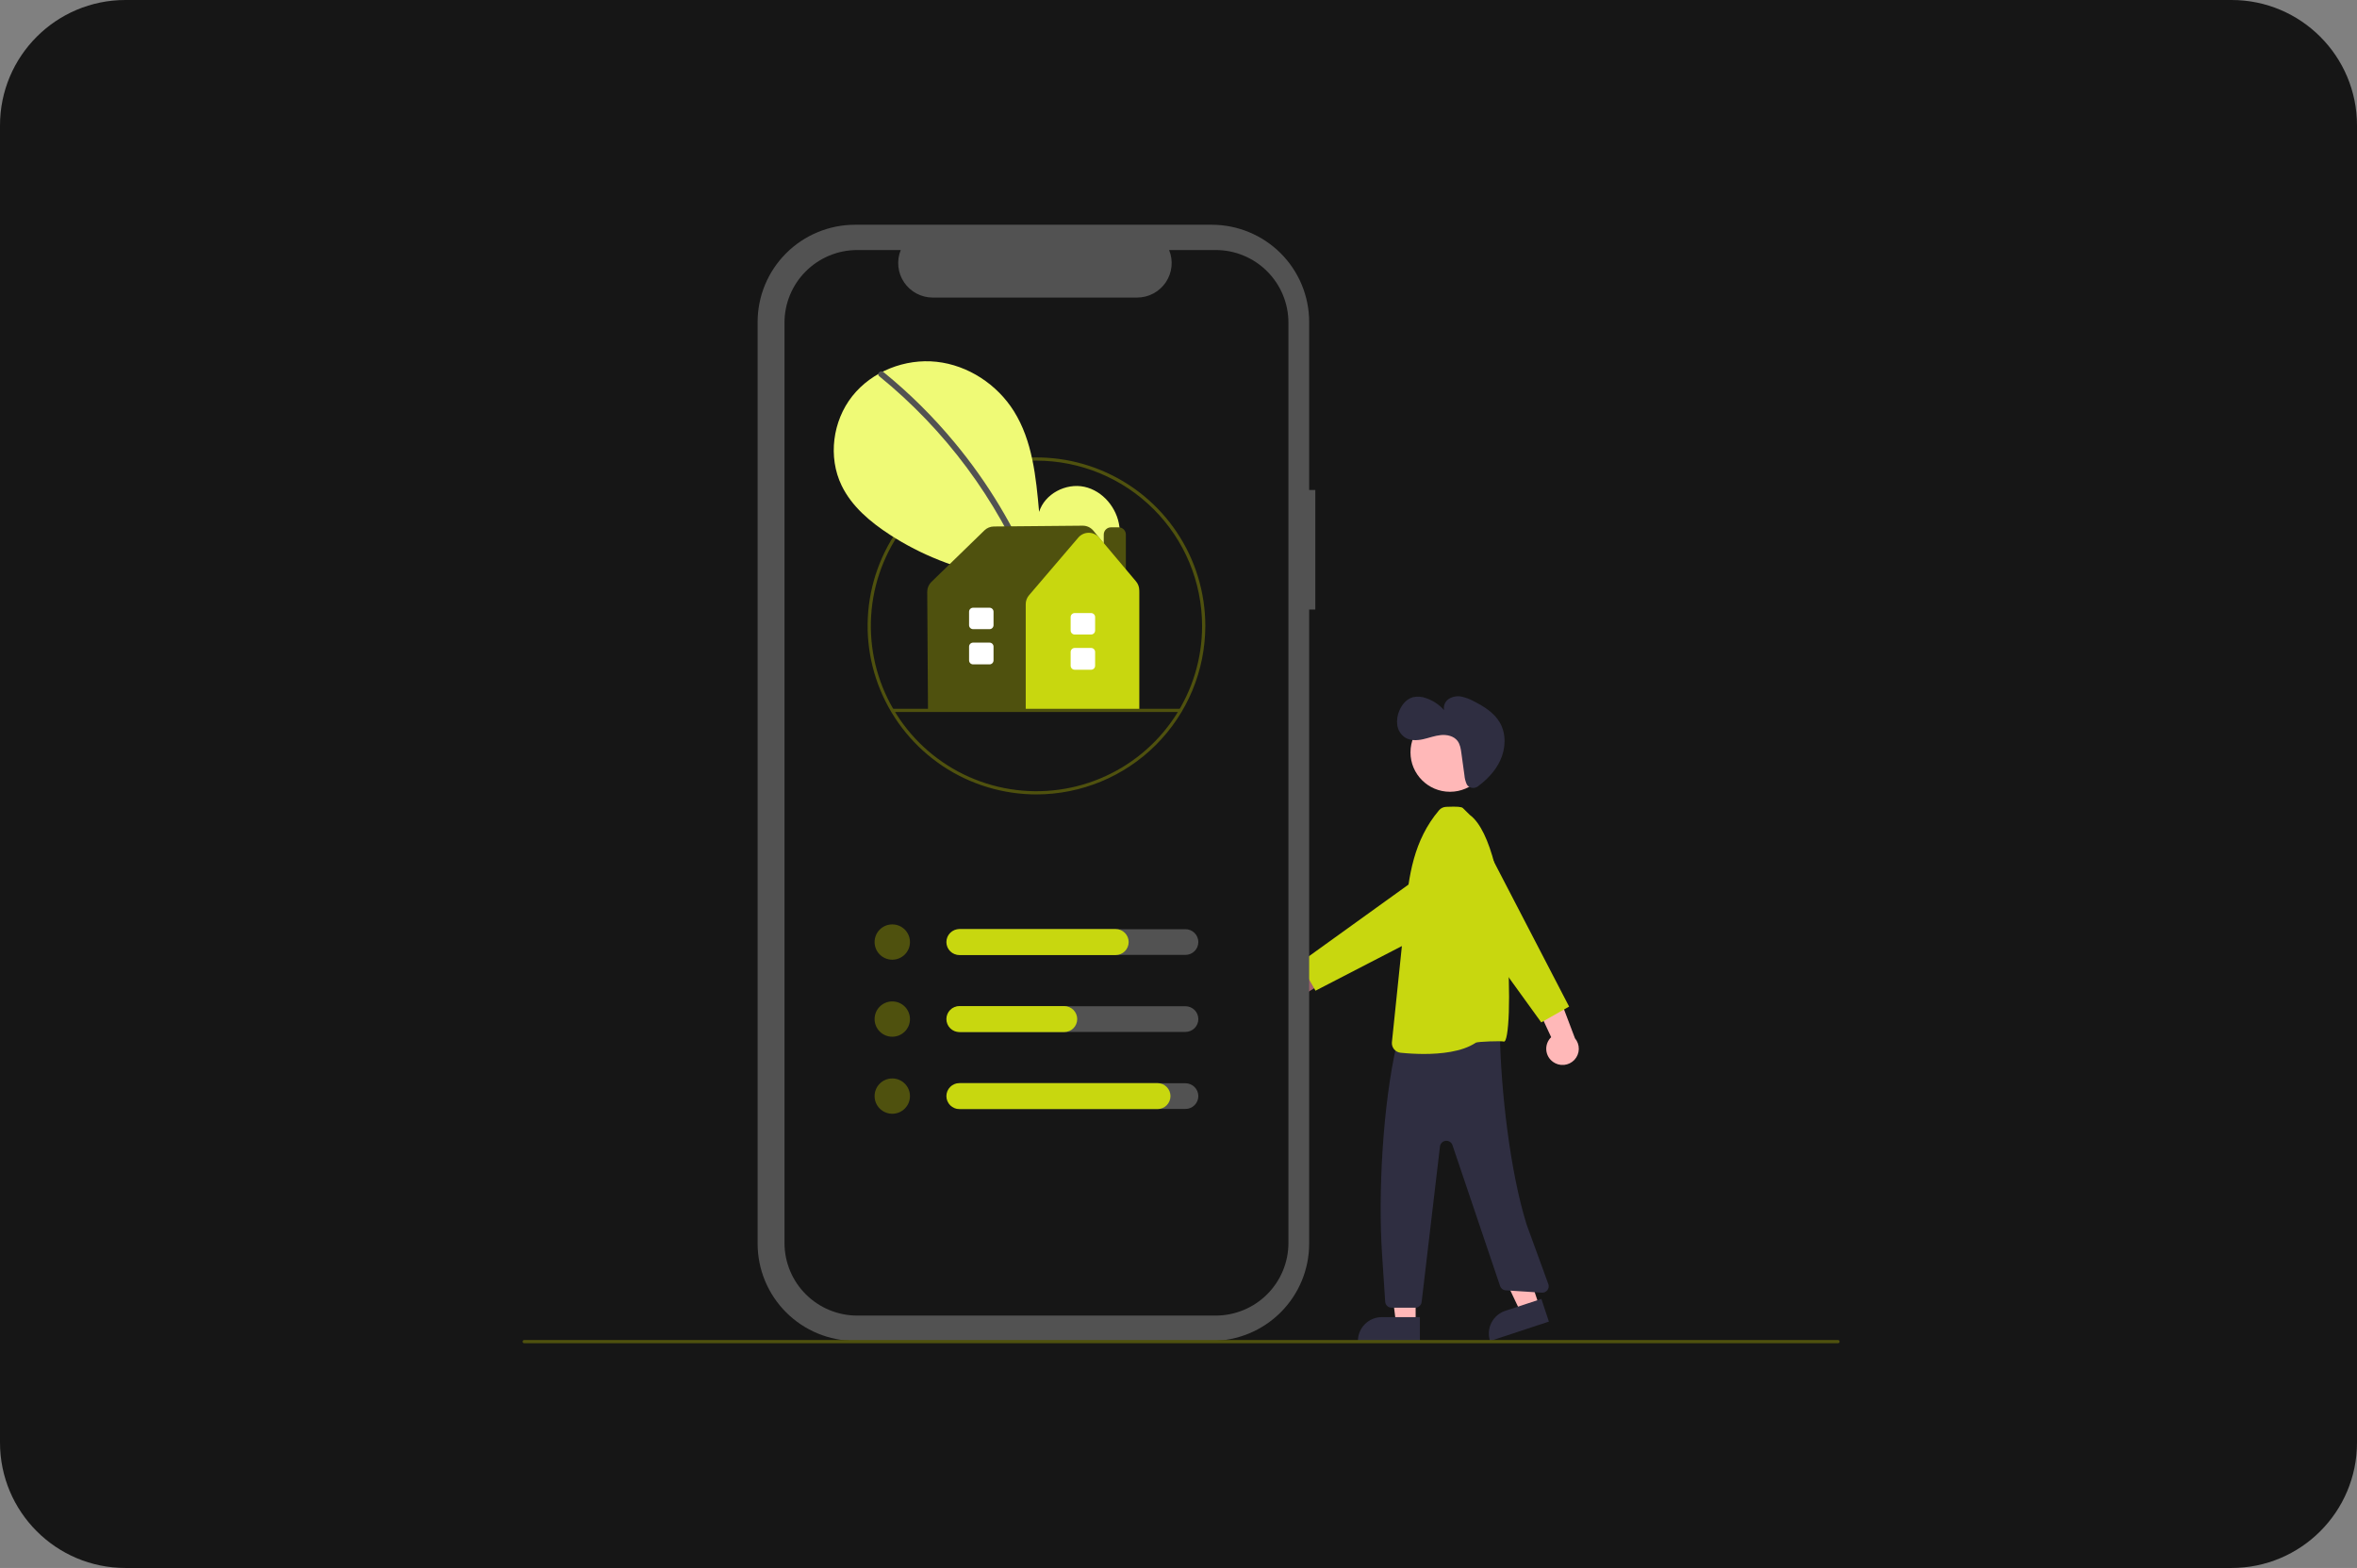 <?xml version="1.0" encoding="utf-8"?>
<svg xmlns="http://www.w3.org/2000/svg" fill="none" height="100%" overflow="visible" preserveAspectRatio="none" style="display: block;" viewBox="0 0 451 300" width="100%">
<rect x="0" y="0" width="451" height="300" fill="#808080" stroke="none"/>
<g id="Frame 1430106311">
<path d="M0 24C0 10.745 10.745 0 24 0H427C440.255 0 451 10.745 451 24V276C451 289.255 440.255 300 427 300H24C10.745 300 0 289.255 0 276V24Z" fill="#161616"/>
<g id="Vector">
<path d="M294.506 249.796L290.924 250.977L284.654 237.754L289.94 236.011L294.506 249.796Z" fill="#FFB8B8"/>
<path d="M288.028 250.8L294.935 248.522L296.373 252.862L285.116 256.574C284.927 256.004 284.853 255.403 284.897 254.804C284.941 254.206 285.103 253.622 285.374 253.085C285.644 252.549 286.018 252.071 286.473 251.679C286.928 251.287 287.457 250.988 288.028 250.8Z" fill="#2F2E41"/>
<path d="M270.877 253.079L267.105 253.079L265.31 238.56L270.878 238.56L270.877 253.079Z" fill="#FFB8B8"/>
<path d="M264.41 252.003H271.685V256.574H259.83C259.83 255.974 259.948 255.379 260.179 254.825C260.409 254.27 260.746 253.766 261.171 253.342C261.597 252.918 262.102 252.581 262.658 252.351C263.213 252.121 263.809 252.003 264.41 252.003Z" fill="#2F2E41"/>
<path d="M267.391 199.183L267.198 200.033C264.599 211.518 263.673 228.231 264.45 239.98L265.049 249.056C265.07 249.367 265.208 249.659 265.436 249.872C265.664 250.085 265.965 250.203 266.278 250.203H270.8C271.102 250.203 271.393 250.093 271.618 249.893C271.843 249.693 271.987 249.418 272.022 249.119L275.532 219.348C275.565 219.069 275.693 218.809 275.894 218.613C276.096 218.417 276.359 218.295 276.639 218.269C276.919 218.242 277.2 218.312 277.435 218.467C277.669 218.623 277.844 218.853 277.928 219.121L287.025 246.024C287.1 246.261 287.245 246.469 287.44 246.621C287.635 246.774 287.872 246.864 288.12 246.88L295.028 247.325C295.227 247.338 295.427 247.302 295.609 247.221C295.792 247.139 295.952 247.015 296.075 246.858C296.198 246.701 296.282 246.517 296.318 246.321C296.354 246.125 296.341 245.923 296.282 245.732L292.123 234.324C288.91 224.085 287.183 208.527 286.995 197.8C286.992 197.631 286.954 197.464 286.883 197.31C286.812 197.156 286.711 197.018 286.584 196.906C286.458 196.793 286.309 196.707 286.148 196.655C285.987 196.602 285.816 196.583 285.648 196.599L268.474 198.231C268.216 198.256 267.972 198.361 267.778 198.532C267.583 198.703 267.448 198.931 267.391 199.183Z" fill="#2F2E41"/>
<path d="M277.446 151.491C281.62 151.491 285.004 148.115 285.004 143.95C285.004 139.786 281.62 136.409 277.446 136.409C273.273 136.409 269.889 139.786 269.889 143.95C269.889 148.115 273.273 151.491 277.446 151.491Z" fill="#FFB8B8"/>
<path d="M272.486 201.654C270.98 201.651 269.476 201.571 267.979 201.417C267.498 201.364 267.057 201.126 266.75 200.754C266.442 200.381 266.293 199.903 266.334 199.422L268.911 174.582C269.532 167.555 270.492 160.773 275.349 155.029C275.514 154.834 275.717 154.675 275.947 154.563C276.176 154.451 276.426 154.387 276.682 154.376L276.864 154.369C278.78 154.289 279.663 154.358 279.911 154.607L281.248 155.921C289.397 161.934 289.735 200.029 287.727 199.278C287.339 199.134 282.701 199.279 282.379 199.499C279.761 201.279 275.554 201.653 272.486 201.654Z" fill="#C8D70F"/>
<path d="M242.835 187.865C243.027 187.457 243.307 187.095 243.654 186.807C244.002 186.518 244.409 186.308 244.846 186.193C245.283 186.078 245.741 186.06 246.186 186.14C246.631 186.221 247.053 186.398 247.422 186.658L256.365 180.275L256.582 185.972L248.056 191.161C247.576 191.75 246.896 192.144 246.145 192.267C245.393 192.39 244.622 192.234 243.979 191.827C243.335 191.421 242.863 190.794 242.652 190.063C242.441 189.333 242.506 188.551 242.835 187.865Z" fill="#A0616A"/>
<path d="M251.716 189.55L248.687 184.229L276.277 164.378C276.9 163.93 277.608 163.615 278.358 163.453C279.108 163.291 279.884 163.284 280.637 163.435C281.389 163.585 282.103 163.888 282.733 164.326C283.362 164.764 283.895 165.326 284.297 165.979C284.699 166.631 284.962 167.36 285.069 168.118C285.177 168.876 285.126 169.649 284.921 170.387C284.715 171.125 284.36 171.813 283.876 172.407C283.392 173.002 282.791 173.491 282.109 173.843L251.716 189.55Z" fill="#C8D70F"/>
<path d="M280.842 150.326C281.098 150.578 281.436 150.729 281.795 150.752C282.153 150.775 282.508 150.668 282.794 150.451C284.575 149.134 286.139 147.494 287.064 145.493C288.125 143.201 288.243 140.389 286.965 138.211C285.884 136.369 283.976 135.181 282.074 134.205C281.335 133.789 280.54 133.483 279.712 133.297C278.876 133.113 278.001 133.254 277.266 133.691C276.906 133.916 276.622 134.244 276.452 134.633C276.282 135.021 276.233 135.451 276.312 135.868C275.398 134.828 274.228 134.044 272.917 133.594C272.092 133.272 271.188 133.207 270.325 133.407C269.118 133.748 268.237 134.818 267.755 135.974C267.365 136.853 267.231 137.824 267.366 138.776C267.438 139.249 267.608 139.703 267.866 140.107C268.125 140.51 268.465 140.856 268.865 141.12C269.863 141.736 271.136 141.692 272.282 141.44C273.428 141.188 274.537 140.75 275.706 140.64C276.874 140.529 278.175 140.82 278.886 141.751C279.386 142.407 279.515 143.264 279.627 144.081L280.212 148.33C280.26 148.945 280.417 149.546 280.676 150.106C280.721 150.186 280.777 150.26 280.842 150.326Z" fill="#2F2E41"/>
<path d="M297.147 203.163C296.781 202.899 296.476 202.557 296.256 202.163C296.036 201.769 295.905 201.331 295.873 200.881C295.841 200.431 295.908 199.979 296.069 199.557C296.231 199.136 296.483 198.755 296.808 198.441L292.179 188.489L297.83 189.332L301.36 198.653C301.852 199.233 302.113 199.973 302.095 200.733C302.077 201.493 301.78 202.219 301.261 202.775C300.742 203.331 300.036 203.678 299.278 203.749C298.52 203.821 297.762 203.612 297.147 203.163Z" fill="#FFB8B8"/>
<path d="M300.243 192.592L294.911 195.614L275.018 168.084C274.569 167.462 274.253 166.755 274.09 166.007C273.927 165.258 273.921 164.484 274.072 163.733C274.222 162.982 274.526 162.27 274.965 161.642C275.404 161.013 275.968 160.482 276.622 160.081C277.275 159.68 278.005 159.417 278.765 159.31C279.525 159.203 280.299 159.254 281.039 159.459C281.778 159.663 282.468 160.018 283.064 160.501C283.66 160.984 284.149 161.584 284.502 162.264L300.243 192.592Z" fill="#C8D70F"/>
<path d="M251.678 93.747H250.502V61.604C250.502 56.67 248.538 51.938 245.042 48.449C241.545 44.96 236.803 43 231.858 43H163.61C158.665 43 153.923 44.96 150.427 48.449C146.93 51.938 144.966 56.67 144.966 61.604V237.945C144.966 242.879 146.93 247.611 150.427 251.1C153.923 254.589 158.665 256.549 163.61 256.549H231.858C236.803 256.549 241.545 254.589 245.041 251.1C248.538 247.611 250.502 242.879 250.502 237.945V116.627H251.678L251.678 93.747Z" fill="#525252"/>
<path d="M232.61 47.838H223.702C224.112 48.841 224.269 49.928 224.158 51.005C224.047 52.082 223.673 53.115 223.068 54.013C222.462 54.912 221.645 55.648 220.688 56.157C219.73 56.666 218.662 56.932 217.577 56.932H178.479C177.394 56.932 176.326 56.666 175.369 56.157C174.411 55.648 173.594 54.911 172.989 54.013C172.384 53.115 172.01 52.081 171.899 51.005C171.788 49.928 171.945 48.841 172.354 47.838H164.034C160.341 47.838 156.8 49.302 154.188 51.908C151.577 54.513 150.11 58.047 150.11 61.732V237.816C150.11 241.501 151.577 245.035 154.188 247.64C156.8 250.246 160.341 251.71 164.034 251.71H232.61C236.303 251.71 239.844 250.246 242.456 247.64C245.067 245.035 246.534 241.501 246.534 237.816V61.731C246.534 58.047 245.067 54.513 242.456 51.907C239.844 49.302 236.303 47.838 232.61 47.838Z" fill="#161616"/>
<path d="M198.322 151.996C191.932 151.996 185.686 150.105 180.373 146.563C175.06 143.02 170.919 137.985 168.474 132.095C166.028 126.204 165.388 119.722 166.635 113.468C167.882 107.215 170.959 101.47 175.477 96.962C179.995 92.453 185.752 89.383 192.019 88.139C198.286 86.895 204.782 87.533 210.686 89.973C216.589 92.413 221.635 96.545 225.185 101.847C228.735 107.149 230.63 113.381 230.63 119.758C230.62 128.305 227.213 136.499 221.156 142.543C215.1 148.586 206.888 151.986 198.322 151.996ZM198.322 88.133C192.054 88.133 185.926 89.988 180.715 93.463C175.503 96.938 171.441 101.877 169.042 107.656C166.643 113.434 166.016 119.793 167.239 125.927C168.462 132.062 171.48 137.696 175.912 142.119C180.344 146.542 185.991 149.554 192.139 150.774C198.287 151.994 204.659 151.368 210.45 148.974C216.241 146.581 221.191 142.527 224.673 137.327C228.156 132.126 230.014 126.012 230.014 119.758C230.005 111.373 226.663 103.335 220.721 97.406C214.78 91.478 206.724 88.143 198.322 88.133Z" fill="#4F510E"/>
<path d="M210.188 110.392C212.955 108.059 214.636 104.374 214.195 100.786C213.754 97.198 211.024 93.9 207.483 93.138C203.942 92.376 199.905 94.485 198.83 97.937C198.238 91.282 197.556 84.349 194.01 78.681C190.8 73.55 185.239 69.878 179.212 69.222C173.186 68.565 166.84 71.046 163.082 75.792C159.323 80.538 158.403 87.439 161.035 92.888C162.975 96.903 166.547 99.89 170.291 102.321C182.233 110.075 197.047 112.695 211.144 110.625L210.188 110.392Z" fill="#EFFA76"/>
<path d="M169.041 71.183C174.014 75.225 178.576 79.745 182.661 84.678C189.054 92.373 194.228 101 198.001 110.258C198.278 110.934 197.178 111.228 196.905 110.56C190.731 95.512 180.875 82.25 168.238 71.985C167.67 71.524 168.479 70.726 169.041 71.183Z" fill="#525252"/>
<path d="M170.734 183.62C172.603 183.62 174.118 182.108 174.118 180.242C174.118 178.377 172.603 176.865 170.734 176.865C168.864 176.865 167.349 178.377 167.349 180.242C167.349 182.108 168.864 183.62 170.734 183.62Z" fill="#4F510E"/>
<path d="M226.834 182.699H183.757C183.104 182.699 182.478 182.44 182.016 181.979C181.554 181.519 181.295 180.894 181.295 180.242C181.295 179.591 181.554 178.966 182.016 178.506C182.478 178.045 183.104 177.786 183.757 177.786H226.834C227.486 177.786 228.112 178.045 228.574 178.506C229.036 178.966 229.295 179.591 229.295 180.242C229.295 180.894 229.036 181.519 228.574 181.979C228.112 182.44 227.486 182.699 226.834 182.699Z" fill="#525252"/>
<path d="M213.473 182.728H183.578C182.918 182.728 182.284 182.466 181.817 182C181.35 181.534 181.087 180.902 181.087 180.242C181.087 179.583 181.35 178.951 181.817 178.485C182.284 178.019 182.918 177.757 183.578 177.757H213.473C214.134 177.757 214.768 178.019 215.235 178.485C215.702 178.951 215.964 179.583 215.964 180.242C215.964 180.902 215.702 181.534 215.235 182C214.768 182.466 214.134 182.728 213.473 182.728Z" fill="#C8D70F"/>
<path d="M170.734 198.357C172.603 198.357 174.118 196.845 174.118 194.98C174.118 193.115 172.603 191.603 170.734 191.603C168.864 191.603 167.349 193.115 167.349 194.98C167.349 196.845 168.864 198.357 170.734 198.357Z" fill="#4F510E"/>
<path d="M226.834 197.436H183.757C183.104 197.436 182.478 197.177 182.016 196.717C181.554 196.256 181.295 195.631 181.295 194.98C181.295 194.328 181.554 193.704 182.016 193.243C182.478 192.782 183.104 192.524 183.757 192.524H226.834C227.486 192.524 228.112 192.782 228.574 193.243C229.036 193.704 229.295 194.328 229.295 194.98C229.295 195.631 229.036 196.256 228.574 196.717C228.112 197.177 227.486 197.436 226.834 197.436Z" fill="#525252"/>
<path d="M170.734 213.095C172.603 213.095 174.118 211.583 174.118 209.717C174.118 207.852 172.603 206.34 170.734 206.34C168.864 206.34 167.349 207.852 167.349 209.717C167.349 211.583 168.864 213.095 170.734 213.095Z" fill="#4F510E"/>
<path d="M226.834 212.174H183.757C183.104 212.174 182.478 211.915 182.016 211.454C181.554 210.994 181.295 210.369 181.295 209.717C181.295 209.066 181.554 208.441 182.016 207.981C182.478 207.52 183.104 207.261 183.757 207.261H226.834C227.486 207.261 228.112 207.52 228.574 207.981C229.036 208.441 229.295 209.066 229.295 209.717C229.295 210.369 229.036 210.994 228.574 211.454C228.112 211.915 227.486 212.174 226.834 212.174Z" fill="#525252"/>
<path d="M203.627 197.466H183.578C182.918 197.466 182.284 197.204 181.817 196.738C181.35 196.271 181.087 195.639 181.087 194.98C181.087 194.321 181.35 193.688 181.817 193.222C182.284 192.756 182.918 192.494 183.578 192.494H203.627C204.288 192.494 204.921 192.756 205.389 193.222C205.856 193.688 206.118 194.321 206.118 194.98C206.118 195.639 205.856 196.271 205.389 196.738C204.921 197.204 204.288 197.466 203.627 197.466Z" fill="#C8D70F"/>
<path d="M221.473 212.203H183.578C182.918 212.203 182.284 211.941 181.817 211.475C181.35 211.009 181.087 210.377 181.087 209.717C181.087 209.058 181.35 208.426 181.817 207.96C182.284 207.493 182.918 207.232 183.578 207.232H221.473C222.134 207.232 222.768 207.493 223.235 207.96C223.702 208.426 223.964 209.058 223.964 209.717C223.964 210.377 223.702 211.009 223.235 211.475C222.768 211.941 222.134 212.203 221.473 212.203Z" fill="#C8D70F"/>
<path d="M215.428 114.745H211.199V102.275C211.199 101.909 211.345 101.557 211.605 101.298C211.864 101.039 212.216 100.894 212.583 100.893H214.043C214.41 100.894 214.762 101.039 215.022 101.298C215.281 101.557 215.427 101.909 215.428 102.275V114.745Z" fill="#4F510E"/>
<path d="M217.991 135.964H177.567L177.422 113.23C177.42 112.879 177.49 112.531 177.625 112.207C177.761 111.883 177.961 111.589 178.212 111.344L188.367 101.474C188.849 101.004 189.495 100.739 190.168 100.734L207.164 100.579C207.55 100.576 207.931 100.659 208.281 100.819C208.631 100.98 208.942 101.216 209.19 101.509L209.192 101.511L217.265 111.39C217.734 111.965 217.991 112.685 217.991 113.427L217.991 135.964Z" fill="#4F510E"/>
<path d="M217.991 135.964L196.268 135.964V115.59C196.268 114.969 196.49 114.369 196.893 113.896L206.332 102.854C206.577 102.566 206.882 102.336 207.226 102.177C207.569 102.019 207.943 101.937 208.322 101.938H208.331C208.712 101.939 209.087 102.023 209.431 102.184C209.775 102.344 210.08 102.578 210.324 102.869L217.379 111.249C217.774 111.719 217.991 112.314 217.991 112.928L217.991 135.964Z" fill="#C8D70F"/>
<path d="M208.776 128.139H205.633C205.429 128.139 205.234 128.058 205.09 127.914C204.946 127.77 204.864 127.575 204.864 127.371V124.742C204.864 124.538 204.946 124.343 205.09 124.199C205.234 124.055 205.429 123.974 205.633 123.974H208.776C208.98 123.974 209.176 124.055 209.32 124.199C209.464 124.343 209.545 124.538 209.546 124.742V127.371C209.545 127.575 209.464 127.77 209.32 127.914C209.176 128.058 208.98 128.139 208.776 128.139Z" fill="white"/>
<path d="M208.776 121.401H205.633C205.429 121.4 205.234 121.319 205.09 121.176C204.946 121.032 204.864 120.837 204.864 120.633V118.065C204.864 117.861 204.946 117.666 205.09 117.522C205.234 117.378 205.429 117.297 205.633 117.297H208.776C208.98 117.297 209.176 117.378 209.32 117.522C209.464 117.666 209.545 117.861 209.546 118.065V120.633C209.545 120.837 209.464 121.032 209.32 121.176C209.176 121.319 208.98 121.4 208.776 121.401Z" fill="white"/>
<path d="M189.339 127.115H186.196C185.992 127.115 185.797 127.034 185.653 126.89C185.508 126.746 185.427 126.551 185.427 126.348V123.718C185.427 123.515 185.508 123.32 185.653 123.176C185.797 123.032 185.992 122.951 186.196 122.951H189.339C189.543 122.951 189.739 123.032 189.883 123.176C190.027 123.32 190.108 123.515 190.108 123.718V126.348C190.108 126.551 190.027 126.746 189.883 126.89C189.739 127.034 189.543 127.115 189.339 127.115Z" fill="white"/>
<path d="M189.339 120.377H186.196C185.992 120.377 185.797 120.296 185.653 120.152C185.508 120.008 185.427 119.813 185.427 119.609V117.041C185.427 116.838 185.508 116.643 185.653 116.499C185.797 116.355 185.992 116.274 186.196 116.274H189.339C189.543 116.274 189.739 116.355 189.883 116.499C190.027 116.643 190.108 116.838 190.108 117.041V119.609C190.108 119.813 190.027 120.008 189.883 120.152C189.739 120.296 189.543 120.377 189.339 120.377Z" fill="white"/>
<path d="M225.815 136.23H170.829C170.748 136.23 170.669 136.198 170.612 136.14C170.554 136.083 170.521 136.005 170.521 135.923C170.521 135.842 170.554 135.764 170.612 135.706C170.669 135.649 170.748 135.616 170.829 135.616H225.815C225.896 135.616 225.975 135.649 226.032 135.706C226.09 135.764 226.123 135.842 226.123 135.923C226.123 136.005 226.09 136.083 226.032 136.14C225.975 136.198 225.896 136.23 225.815 136.23Z" fill="#4F510E"/>
<path d="M351.692 257H100.308C100.226 257 100.148 256.968 100.09 256.91C100.032 256.852 100 256.774 100 256.693C100 256.612 100.032 256.533 100.09 256.476C100.148 256.418 100.226 256.386 100.308 256.386H351.692C351.774 256.386 351.852 256.418 351.91 256.476C351.968 256.533 352 256.612 352 256.693C352 256.774 351.968 256.852 351.91 256.91C351.852 256.968 351.774 257 351.692 257Z" fill="#4F510E"/>
</g>
</g>
</svg>